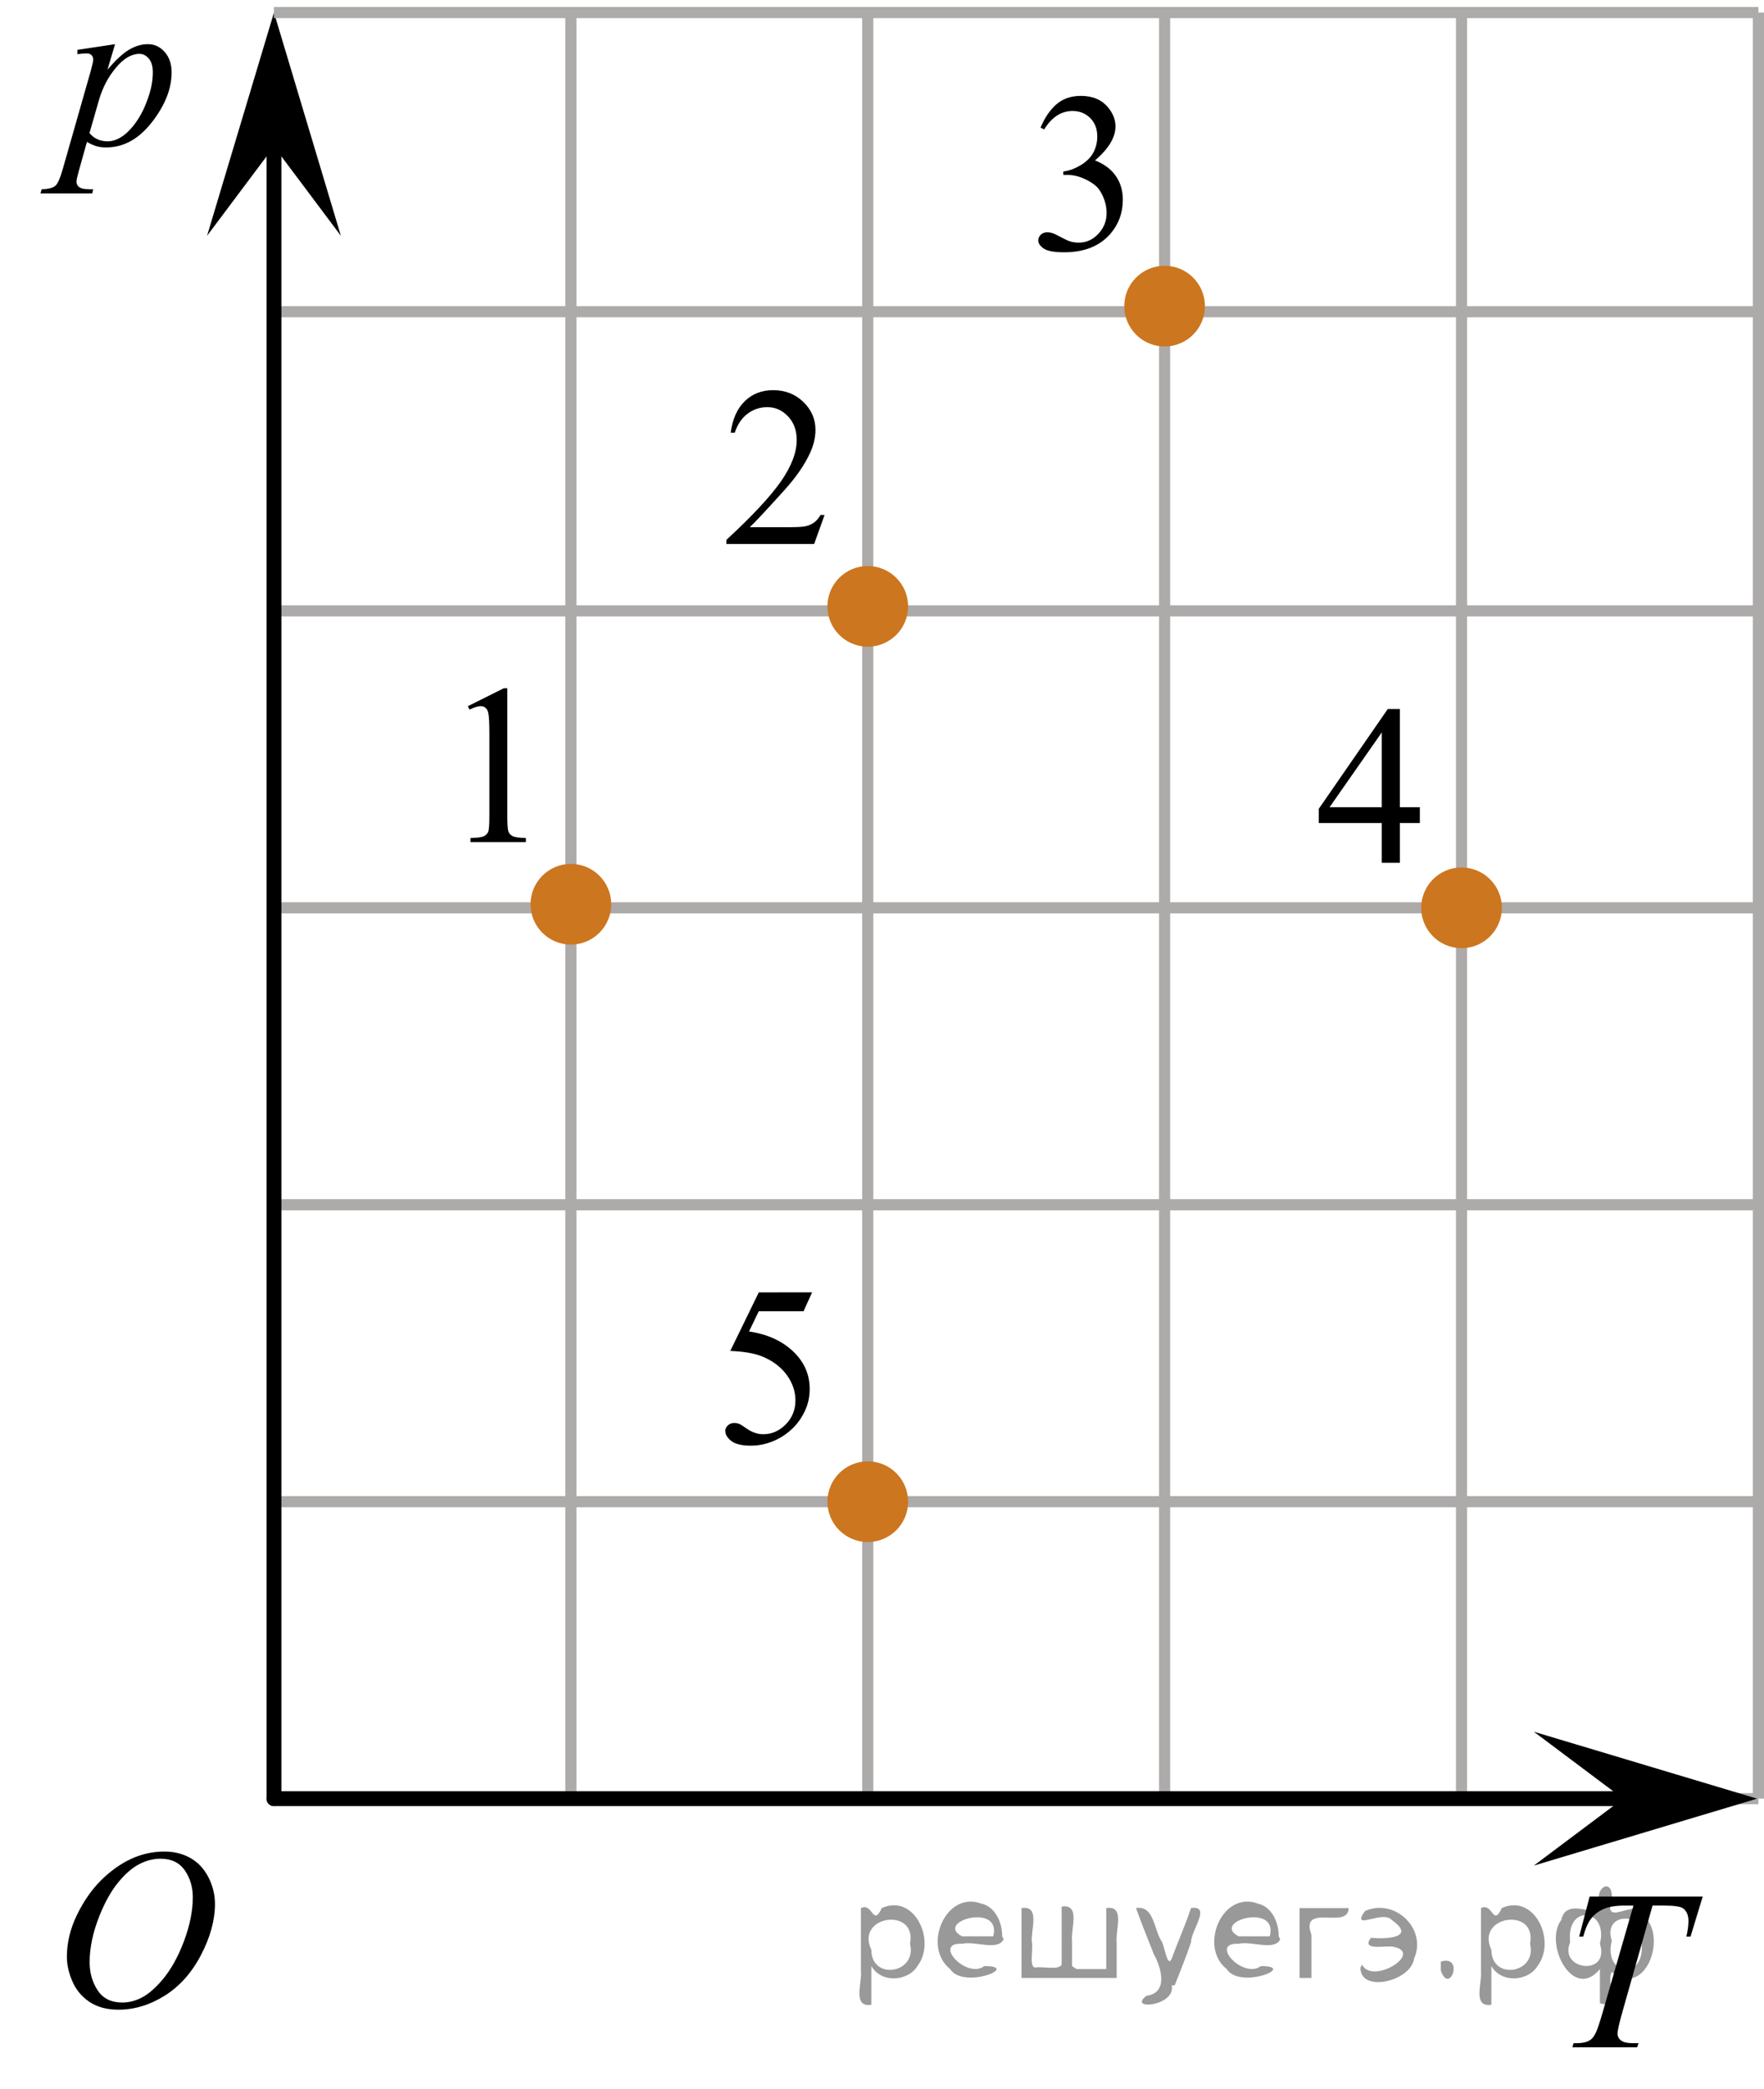 <?xml version="1.0" encoding="utf-8"?>
<!-- Generator: Adobe Illustrator 27.2.0, SVG Export Plug-In . SVG Version: 6.00 Build 0)  -->
<svg version="1.1" id="Слой_1" xmlns="http://www.w3.org/2000/svg" xmlns:xlink="http://www.w3.org/1999/xlink" x="0px" y="0px"
	 width="118.636px" height="140.445px" viewBox="0 0 118.636 140.445" enable-background="new 0 0 118.636 140.445"
	 xml:space="preserve">
<line fill="none" stroke="#ADAAAA" stroke-width="0.75" stroke-miterlimit="10" x1="18.425" y1="20.959" x2="118.261" y2="20.959"/>
<line fill="none" stroke="#ADAAAA" stroke-width="0.75" stroke-miterlimit="10" x1="18.425" y1="41.075" x2="118.261" y2="41.075"/>
<line fill="none" stroke="#ADAAAA" stroke-width="0.75" stroke-miterlimit="10" x1="18.425" y1="61.043" x2="118.261" y2="61.043"/>
<line fill="none" stroke="#ADAAAA" stroke-width="0.75" stroke-miterlimit="10" x1="18.425" y1="81.007" x2="118.261" y2="81.007"/>
<line fill="none" stroke="#ADAAAA" stroke-width="0.75" stroke-miterlimit="10" x1="18.425" y1="100.974" x2="118.261" y2="100.974"/>
<line fill="none" stroke="#ADAAAA" stroke-width="0.75" stroke-miterlimit="10" x1="18.425" y1="120.942" x2="118.261" y2="120.942"/>
<line fill="none" stroke="#ADAAAA" stroke-width="0.75" stroke-miterlimit="10" x1="18.425" y1="120.942" x2="18.425" y2="20.959"/>
<line fill="none" stroke="#ADAAAA" stroke-width="0.75" stroke-miterlimit="10" x1="38.394" y1="120.942" x2="38.394" y2="0.843"/>
<line fill="none" stroke="#ADAAAA" stroke-width="0.75" stroke-miterlimit="10" x1="58.36" y1="120.942" x2="58.36" y2="0.843"/>
<line fill="none" stroke="#ADAAAA" stroke-width="0.75" stroke-miterlimit="10" x1="78.324" y1="120.942" x2="78.324" y2="0.843"/>
<line fill="none" stroke="#ADAAAA" stroke-width="0.75" stroke-miterlimit="10" x1="98.294" y1="120.942" x2="98.294" y2="0.843"/>
<line fill="none" stroke="#ADAAAA" stroke-width="0.75" stroke-miterlimit="10" x1="118.261" y1="120.942" x2="118.261" y2="0.843"/>
<line fill="none" stroke="#000000" stroke-linecap="round" stroke-linejoin="round" stroke-miterlimit="10" x1="18.425" y1="120.942" x2="109.161" y2="120.942"/>
<line fill="none" stroke="#000000" stroke-linecap="round" stroke-linejoin="round" stroke-miterlimit="10" x1="18.425" y1="120.942" x2="18.425" y2="8.349"/>
<polygon points="109.161,120.942 103.158,116.442 118.17,120.942 103.158,125.442 "/>
<polygon points="18.426,9.85 13.926,15.854 18.426,0.843 22.925,15.854 "/>
<circle fill="#CC761F" stroke="#CC761F" stroke-width="0.75" stroke-miterlimit="10" cx="38.394" cy="60.802" r="2.338"/>
<circle fill="#CC761F" stroke="#CC761F" stroke-width="0.75" stroke-miterlimit="10" cx="58.361" cy="100.974" r="2.338"/>
<g>
	<g>
		<g>
			<defs>
				<rect id="SVGID_1_" x="28.864" y="42.71" width="9.53" height="16.697"/>
			</defs>
			<clipPath id="SVGID_00000120517081710685775180000000342954873296879025_">
				<use xlink:href="#SVGID_1_"  overflow="visible"/>
			</clipPath>
			<g clip-path="url(#SVGID_00000120517081710685775180000000342954873296879025_)">
				<path d="M31.465,47.484l2.413-1.203h0.242v8.558c0,0.568,0.022,0.922,0.069,1.062
					c0.046,0.14,0.143,0.246,0.289,0.321c0.145,0.074,0.443,0.117,0.892,0.127v0.276h-3.729V56.348
					c0.468-0.01,0.77-0.051,0.907-0.123c0.136-0.072,0.231-0.17,0.285-0.292
					c0.053-0.122,0.08-0.487,0.08-1.095v-5.471c0-0.737-0.024-1.211-0.073-1.42
					c-0.034-0.16-0.097-0.277-0.186-0.352c-0.09-0.075-0.198-0.112-0.325-0.112
					c-0.181,0-0.432,0.077-0.753,0.231L31.465,47.484z"/>
			</g>
		</g>
	</g>
</g>
<g>
	<g>
		<g>
			<defs>
				
					<rect id="SVGID_00000154409987641585356830000010150403307025671059_" x="45.998" y="22.668" width="12.36" height="16.697"/>
			</defs>
			<clipPath id="SVGID_00000132787399250617291790000006714577160327064204_">
				<use xlink:href="#SVGID_00000154409987641585356830000010150403307025671059_"  overflow="visible"/>
			</clipPath>
			<g clip-path="url(#SVGID_00000132787399250617291790000006714577160327064204_)">
				<path d="M55.456,34.628l-0.701,1.95h-5.902v-0.276c1.736-1.605,2.959-2.915,3.667-3.932
					c0.708-1.017,1.062-1.945,1.062-2.787c0-0.644-0.194-1.171-0.583-1.585c-0.389-0.413-0.854-0.62-1.395-0.62
					c-0.491,0-0.933,0.145-1.324,0.438c-0.391,0.291-0.68,0.719-0.866,1.281H49.141
					c0.123-0.922,0.44-1.629,0.948-2.122c0.509-0.494,1.145-0.74,1.907-0.74c0.811,0,1.489,0.264,2.032,0.792
					c0.544,0.528,0.815,1.151,0.815,1.868c0,0.514-0.118,1.027-0.354,1.54c-0.363,0.808-0.954,1.662-1.77,2.563
					c-1.225,1.355-1.989,2.173-2.294,2.451h2.611c0.531,0,0.904-0.019,1.118-0.06s0.406-0.121,0.579-0.243
					c0.172-0.122,0.321-0.295,0.45-0.519C55.184,34.628,55.456,34.628,55.456,34.628z"/>
			</g>
		</g>
	</g>
</g>
<g>
	<g>
		<g>
			<defs>
				<rect id="SVGID_00000127757120945587683620000005366812727001216896_" width="15.124" height="16.697"/>
			</defs>
			<clipPath id="SVGID_00000016053004771749303370000015603217565927207555_">
				<use xlink:href="#SVGID_00000127757120945587683620000005366812727001216896_"  overflow="visible"/>
			</clipPath>
			<g clip-path="url(#SVGID_00000016053004771749303370000015603217565927207555_)">
				<path d="M7.737,2.971L7.228,4.689c0.536-0.638,1.016-1.084,1.437-1.338s0.851-0.381,1.289-0.381
					c0.438,0,0.811,0.176,1.122,0.526c0.31,0.352,0.466,0.809,0.466,1.372c0,1.096-0.441,2.211-1.322,3.345
					C9.337,9.347,8.311,9.914,7.139,9.914c-0.246,0-0.464-0.027-0.653-0.083c-0.19-0.055-0.402-0.151-0.639-0.291
					l-0.539,1.929c-0.108,0.378-0.163,0.625-0.163,0.739c0,0.109,0.028,0.203,0.085,0.28s0.149,0.137,0.277,0.18
					c0.128,0.042,0.382,0.064,0.761,0.064L6.201,13.008H2.723l0.073-0.276c0.458-0.019,0.768-0.1,0.928-0.239
					c0.159-0.14,0.328-0.525,0.506-1.158l1.868-6.547c0.113-0.414,0.17-0.671,0.17-0.77
					c0-0.134-0.038-0.239-0.114-0.314C6.076,3.628,5.96,3.591,5.802,3.591c-0.143,0-0.342,0.018-0.598,0.053v-0.292
					L7.737,2.971z M6.017,8.949C6.321,9.318,6.732,9.503,7.25,9.503c0.256,0,0.517-0.072,0.782-0.217
					c0.267-0.144,0.525-0.359,0.779-0.643c0.254-0.284,0.481-0.612,0.684-0.983
					c0.201-0.371,0.383-0.809,0.543-1.312c0.159-0.503,0.239-1.001,0.239-1.495c0-0.398-0.09-0.703-0.27-0.915
					S9.618,3.621,9.377,3.621c-0.532,0-1.058,0.309-1.577,0.927c-0.519,0.617-0.899,1.34-1.141,2.167L6.017,8.949z"
					/>
			</g>
		</g>
	</g>
</g>
<g>
	<g>
		<g>
			<g>
				<g>
					<g>
						<g>
							<g>
								<g>
									<g>
										<g>
											<g>
												<g>
													<g>
														<g>
															<defs>
																
																	<rect id="SVGID_00000003814378845706140320000002806204311580476073_" x="103.101" y="123.748" width="15.125" height="16.697"/>
															</defs>
															<clipPath id="SVGID_00000080205581844415245940000005527719129239351717_">
																<use xlink:href="#SVGID_00000003814378845706140320000002806204311580476073_"  overflow="visible"/>
															</clipPath>
															<g clip-path="url(#SVGID_00000080205581844415245940000005527719129239351717_)">
																<g enable-background="new    ">
																	<path d="M106.908,127.526h7.606l-0.819,2.691h-0.28c0.093-0.395,0.14-0.746,0.14-1.055
																		c0-0.363-0.11-0.638-0.332-0.822c-0.167-0.14-0.598-0.209-1.292-0.209h-0.79l-1.98,6.981
																		c-0.251,0.877-0.377,1.418-0.377,1.622c0,0.19,0.079,0.345,0.236,0.467s0.435,0.184,0.835,0.184h0.34
																		l-0.089,0.276h-4.357l0.081-0.276h0.192c0.384,0,0.68-0.062,0.886-0.188
																		c0.144-0.084,0.273-0.237,0.388-0.459c0.116-0.222,0.277-0.691,0.484-1.409l2.075-7.197h-0.599
																		c-0.576,0-1.04,0.074-1.392,0.224c-0.352,0.15-0.637,0.366-0.854,0.65s-0.394,0.688-0.531,1.212
																		h-0.273L106.908,127.526z"/>
																</g>
															</g>
														</g>
													</g>
												</g>
											</g>
										</g>
									</g>
								</g>
							</g>
						</g>
					</g>
				</g>
			</g>
		</g>
	</g>
</g>
<g>
	<g>
		<g>
			<g>
				<g>
					<g>
						<g>
							<g>
								<g>
									<g>
										<g>
											<g>
												<g>
													<g>
														<g>
															<g>
																<defs>
																	
																		<rect id="SVGID_00000157298463752012308450000007838030577553227701_" x="1.857" y="120.999" width="16.568" height="18.715"/>
																</defs>
																<clipPath id="SVGID_00000115479994099441109290000005452079676915707539_">
																	<use xlink:href="#SVGID_00000157298463752012308450000007838030577553227701_"  overflow="visible"/>
																</clipPath>
															</g>
														</g>
													</g>
												</g>
											</g>
										</g>
									</g>
								</g>
							</g>
						</g>
					</g>
				</g>
			</g>
		</g>
	</g>
	<g>
		<g>
			<g>
				<g>
					<g>
						<g>
							<g>
								<g>
									<g>
										<g>
											<g>
												<g>
													<g>
														<g>
															<g>
																<defs>
																	
																		<rect id="SVGID_00000162326301218369247360000011678318549229004419_" x="1.526" y="120.942" width="16.511" height="18.146"/>
																</defs>
																<clipPath id="SVGID_00000132789598005818594340000015506934292615640750_">
																	<use xlink:href="#SVGID_00000162326301218369247360000011678318549229004419_"  overflow="visible"/>
																</clipPath>
																<g clip-path="url(#SVGID_00000132789598005818594340000015506934292615640750_)">
																	<g enable-background="new    ">
																		<path d="M11.051,124.5c0.665,0,1.253,0.146,1.766,0.44c0.512,0.292,0.914,0.725,1.205,1.297
																			c0.29,0.572,0.435,1.166,0.435,1.78c0,1.09-0.311,2.233-0.935,3.43
																			c-0.623,1.197-1.437,2.111-2.441,2.741c-1.005,0.63-2.044,0.944-3.118,0.944
																			c-0.773,0-1.419-0.174-1.939-0.521c-0.52-0.347-0.904-0.806-1.153-1.375
																			c-0.248-0.57-0.373-1.122-0.373-1.657c0-0.95,0.225-1.889,0.676-2.815
																			c0.451-0.927,0.989-1.702,1.615-2.324c0.625-0.622,1.292-1.101,2.002-1.435
																			S10.253,124.5,11.051,124.5z M10.8,124.98c-0.493,0-0.974,0.124-1.444,0.371
																			c-0.471,0.247-0.938,0.652-1.4,1.215c-0.463,0.561-0.879,1.298-1.248,2.208
																			c-0.453,1.119-0.68,2.177-0.68,3.171c0,0.71,0.18,1.338,0.54,1.886
																			c0.359,0.547,0.911,0.821,1.655,0.821c0.448,0,0.888-0.113,1.319-0.338
																			c0.431-0.225,0.88-0.609,1.348-1.154c0.586-0.685,1.079-1.559,1.478-2.62
																			c0.399-1.062,0.599-2.054,0.599-2.973c0-0.68-0.18-1.281-0.54-1.804
																			C12.065,125.241,11.523,124.98,10.8,124.98z"/>
																	</g>
																</g>
															</g>
														</g>
													</g>
												</g>
											</g>
										</g>
									</g>
								</g>
							</g>
						</g>
					</g>
				</g>
			</g>
		</g>
	</g>
</g>
<circle fill="#CC761F" stroke="#CC761F" stroke-width="0.75" stroke-miterlimit="10" cx="98.294" cy="61.043" r="2.338"/>
<circle fill="#CC761F" stroke="#CC761F" stroke-width="0.75" stroke-miterlimit="10" cx="58.36" cy="40.772" r="2.338"/>
<circle fill="#CC761F" stroke="#CC761F" stroke-width="0.75" stroke-miterlimit="10" cx="78.324" cy="20.584" r="2.338"/>
<g>
	<g>
		<g>
			<g>
				<g>
					<g>
						<g>
							<g>
								<g>
									<g>
										<g>
											<g>
												<g>
													<g>
														<defs>
															
																<rect id="SVGID_00000158739098604056799870000009330818112933319844_" x="85.931" y="44.103" width="12.363" height="16.699"/>
														</defs>
														<clipPath id="SVGID_00000025406778657494014320000014733827476169589419_">
															<use xlink:href="#SVGID_00000158739098604056799870000009330818112933319844_"  overflow="visible"/>
														</clipPath>
														<g clip-path="url(#SVGID_00000025406778657494014320000014733827476169589419_)">
															<g enable-background="new    ">
																<path d="M95.49,54.278v1.062h-1.343v2.676h-1.218v-2.676h-4.235v-0.956l4.641-6.712h0.811v6.606
																	L95.49,54.278L95.49,54.278z M92.93,54.278v-5.029l-3.512,5.029H92.93z"/>
															</g>
														</g>
													</g>
												</g>
											</g>
										</g>
									</g>
								</g>
							</g>
						</g>
					</g>
				</g>
			</g>
		</g>
	</g>
</g>
<g>
	<g>
		<g>
			<g>
				<g>
					<g>
						<g>
							<g>
								<g>
									<g>
										<g>
											<g>
												<g>
													<g>
														<defs>
															
																<rect id="SVGID_00000067226489993729945950000013133339948337838239_" x="67.155" y="2.881" width="12.362" height="18.08"/>
														</defs>
														<clipPath id="SVGID_00000108275346740806235610000014458869224888372926_">
															<use xlink:href="#SVGID_00000067226489993729945950000013133339948337838239_"  overflow="visible"/>
														</clipPath>
														<g clip-path="url(#SVGID_00000108275346740806235610000014458869224888372926_)">
															<g enable-background="new    ">
																<path d="M69.981,8.583c0.286-0.682,0.646-1.209,1.081-1.58c0.435-0.37,0.978-0.556,1.627-0.556
																	c0.802,0,1.417,0.264,1.844,0.791c0.325,0.394,0.487,0.815,0.487,1.263
																	c0,0.737-0.458,1.499-1.373,2.285c0.615,0.244,1.08,0.593,1.395,1.046
																	c0.315,0.453,0.472,0.986,0.472,1.599c0,0.876-0.275,1.636-0.826,2.278
																	c-0.718,0.836-1.759,1.255-3.121,1.255c-0.674,0-1.132-0.085-1.376-0.254
																	c-0.244-0.17-0.365-0.352-0.365-0.546c0-0.144,0.058-0.272,0.173-0.381
																	c0.116-0.109,0.255-0.164,0.417-0.164c0.123,0,0.248,0.019,0.377,0.06
																	c0.084,0.025,0.273,0.116,0.568,0.273c0.295,0.157,0.499,0.25,0.612,0.28
																	c0.182,0.055,0.377,0.082,0.583,0.082c0.501,0,0.938-0.196,1.31-0.59
																	c0.371-0.394,0.557-0.859,0.557-1.397c0-0.394-0.086-0.777-0.258-1.15
																	c-0.128-0.279-0.268-0.49-0.42-0.635c-0.212-0.199-0.502-0.38-0.871-0.542
																	c-0.369-0.161-0.745-0.242-1.129-0.242h-0.236v-0.225c0.389-0.05,0.778-0.191,1.169-0.426
																	c0.391-0.233,0.675-0.516,0.852-0.844c0.177-0.329,0.266-0.69,0.266-1.083
																	c0-0.513-0.158-0.928-0.476-1.244C73.003,7.621,72.609,7.463,72.136,7.463
																	c-0.763,0-1.399,0.413-1.911,1.239L69.981,8.583z"/>
															</g>
														</g>
													</g>
												</g>
											</g>
										</g>
									</g>
								</g>
							</g>
						</g>
					</g>
				</g>
			</g>
		</g>
	</g>
</g>
<g>
	<g>
		<g>
			<g>
				<g>
					<g>
						<g>
							<g>
								<g>
									<g>
										<g>
											<g>
												<g>
													<g>
														<defs>
															
																<rect id="SVGID_00000038395554098753937040000004713727936881535644_" x="46.001" y="83.127" width="12.359" height="18.068"/>
														</defs>
														<clipPath id="SVGID_00000092449168758234302640000002536205839116075948_">
															<use xlink:href="#SVGID_00000038395554098753937040000004713727936881535644_"  overflow="visible"/>
														</clipPath>
														<g clip-path="url(#SVGID_00000092449168758234302640000002536205839116075948_)">
															<g enable-background="new    ">
																<path d="M54.617,86.899l-0.576,1.27h-3.01l-0.656,1.359c1.303,0.194,2.336,0.685,3.099,1.472
																	c0.653,0.677,0.981,1.474,0.981,2.39c0,0.533-0.107,1.026-0.321,1.48
																	c-0.214,0.453-0.483,0.839-0.808,1.157c-0.325,0.318-0.686,0.575-1.085,0.769
																	c-0.565,0.273-1.147,0.411-1.741,0.411c-0.601,0-1.037-0.103-1.31-0.31
																	c-0.273-0.206-0.409-0.435-0.409-0.684c0-0.139,0.056-0.263,0.169-0.369
																	c0.113-0.107,0.256-0.161,0.429-0.161c0.128,0,0.239,0.021,0.335,0.06
																	c0.097,0.04,0.26,0.143,0.491,0.307c0.369,0.259,0.742,0.389,1.121,0.389
																	c0.575,0,1.081-0.221,1.517-0.661c0.435-0.44,0.652-0.978,0.652-1.609
																	c0-0.613-0.194-1.185-0.583-1.715c-0.388-0.53-0.924-0.94-1.608-1.228
																	c-0.536-0.224-1.267-0.353-2.19-0.389l1.918-3.936L54.617,86.899L54.617,86.899z"/>
															</g>
														</g>
													</g>
												</g>
											</g>
										</g>
									</g>
								</g>
							</g>
						</g>
					</g>
				</g>
			</g>
		</g>
	</g>
</g>
<line fill="none" stroke="#ADAAAA" stroke-width="0.75" stroke-miterlimit="10" x1="18.422" y1="0.843" x2="118.259" y2="0.843"/>
<g style="stroke:none;fill:#000;fill-opacity:0.4" > <path d="m 58.6,132.3 c 0,0.8 0,1.6 0,2.5 -1.3,0.2 -0.6,-1.5 -0.7,-2.3 0,-1.4 0,-2.8 0,-4.2 0.8,-0.4 0.8,1.3 1.4,0.0 2.2,-1.0 3.7,2.2 2.4,3.9 -0.6,1.0 -2.4,1.2 -3.1,0.0 z m 2.6,-1.6 c 0.5,-2.5 -3.7,-1.9 -2.6,0.4 0.0,2.1 3.1,1.6 2.6,-0.4 z" /> <path d="m 67.5,130.4 c -0.4,0.8 -1.9,0.1 -2.8,0.3 -2.0,-0.1 0.3,2.4 1.5,1.5 2.5,0.0 -1.4,1.6 -2.3,0.2 -1.9,-1.5 -0.3,-5.3 2.1,-4.4 0.9,0.2 1.4,1.2 1.4,2.2 z m -0.7,-0.2 c 0.6,-2.3 -4.0,-1.0 -2.1,0.0 0.7,0 1.4,-0.0 2.1,-0.0 z" /> <path d="m 72.4,132.4 c 0.6,0 1.3,0 2.0,0 0,-1.3 0,-2.7 0,-4.1 1.3,-0.2 0.6,1.5 0.7,2.3 0,0.8 0,1.6 0,2.4 -2.1,0 -4.2,0 -6.4,0 0,-1.5 0,-3.1 0,-4.7 1.3,-0.2 0.6,1.5 0.7,2.3 0.1,0.5 -0.2,1.6 0.2,1.7 0.5,-0.1 1.6,0.2 1.8,-0.2 0,-1.3 0,-2.6 0,-3.9 1.3,-0.2 0.6,1.5 0.7,2.3 0,0.5 0,1.1 0,1.7 z" /> <path d="m 78.8,133.5 c 0.3,1.4 -3.0,1.7 -1.7,0.7 1.5,-0.2 1.0,-1.9 0.5,-2.8 -0.4,-1.0 -0.8,-2.0 -1.2,-3.1 1.2,-0.2 1.2,1.4 1.7,2.2 0.2,0.2 0.4,1.9 0.7,1.2 0.4,-1.1 0.9,-2.2 1.3,-3.4 1.4,-0.2 0.0,1.5 -0.0,2.3 -0.3,0.9 -0.7,1.9 -1.1,2.9 z" /> <path d="m 86.1,130.4 c -0.4,0.8 -1.9,0.1 -2.8,0.3 -2.0,-0.1 0.3,2.4 1.5,1.5 2.5,0.0 -1.4,1.6 -2.3,0.2 -1.9,-1.5 -0.3,-5.3 2.1,-4.4 0.9,0.2 1.4,1.2 1.4,2.2 z m -0.7,-0.2 c 0.6,-2.3 -4.0,-1.0 -2.1,0.0 0.7,0 1.4,-0.0 2.1,-0.0 z" /> <path d="m 87.4,133.0 c 0,-1.5 0,-3.1 0,-4.7 1.1,0 2.2,0 3.3,0 0.0,1.5 -3.3,-0.4 -2.5,1.8 0,0.9 0,1.9 0,2.9 -0.2,0 -0.5,0 -0.7,0 z" /> <path d="m 91.6,132.1 c 0.7,1.4 4.2,-0.8 2.1,-1.2 -0.5,-0.1 -2.2,0.3 -1.5,-0.6 1.0,0.1 3.1,0.0 1.4,-1.2 -0.6,-0.7 -2.8,0.8 -1.8,-0.6 2.0,-0.9 4.2,1.2 3.3,3.2 -0.2,1.5 -3.5,2.3 -3.6,0.7 l 0,-0.1 0,-0.0 0,0 z" /> <path d="m 96.9,131.9 c 1.6,-0.5 0.6,2.3 -0.0,0.6 -0.0,-0.2 0.0,-0.4 0.0,-0.6 z" /> <path d="m 100.3,132.3 c 0,0.8 0,1.6 0,2.5 -1.3,0.2 -0.6,-1.5 -0.7,-2.3 0,-1.4 0,-2.8 0,-4.2 0.8,-0.4 0.8,1.3 1.4,0.0 2.2,-1.0 3.7,2.2 2.4,3.9 -0.6,1.0 -2.4,1.2 -3.1,0.0 z m 2.6,-1.6 c 0.5,-2.5 -3.7,-1.9 -2.6,0.4 0.0,2.1 3.1,1.6 2.6,-0.4 z" /> <path d="m 105.6,130.6 c -0.8,1.9 2.7,2.3 2.0,0.1 0.6,-2.4 -2.3,-2.7 -2.0,-0.1 z m 2.0,4.2 c 0,-0.8 0,-1.6 0,-2.4 -1.8,2.2 -3.8,-1.7 -2.6,-3.3 0.4,-1.8 3.0,0.3 2.6,-1.1 -0.4,-1.1 0.9,-1.8 0.8,-0.3 -0.7,2.2 2.1,-0.6 2.4,1.4 1.2,1.6 -0.3,5.2 -2.4,3.5 -0.4,0.6 0.6,2.5 -0.8,2.1 z m 2.8,-4.2 c 0.8,-1.9 -2.7,-2.3 -2.0,-0.1 -0.6,2.4 2.3,2.7 2.0,0.1 z" /> </g></svg>

<!--File created and owned by https://sdamgia.ru. Copying is prohibited. All rights reserved.-->

